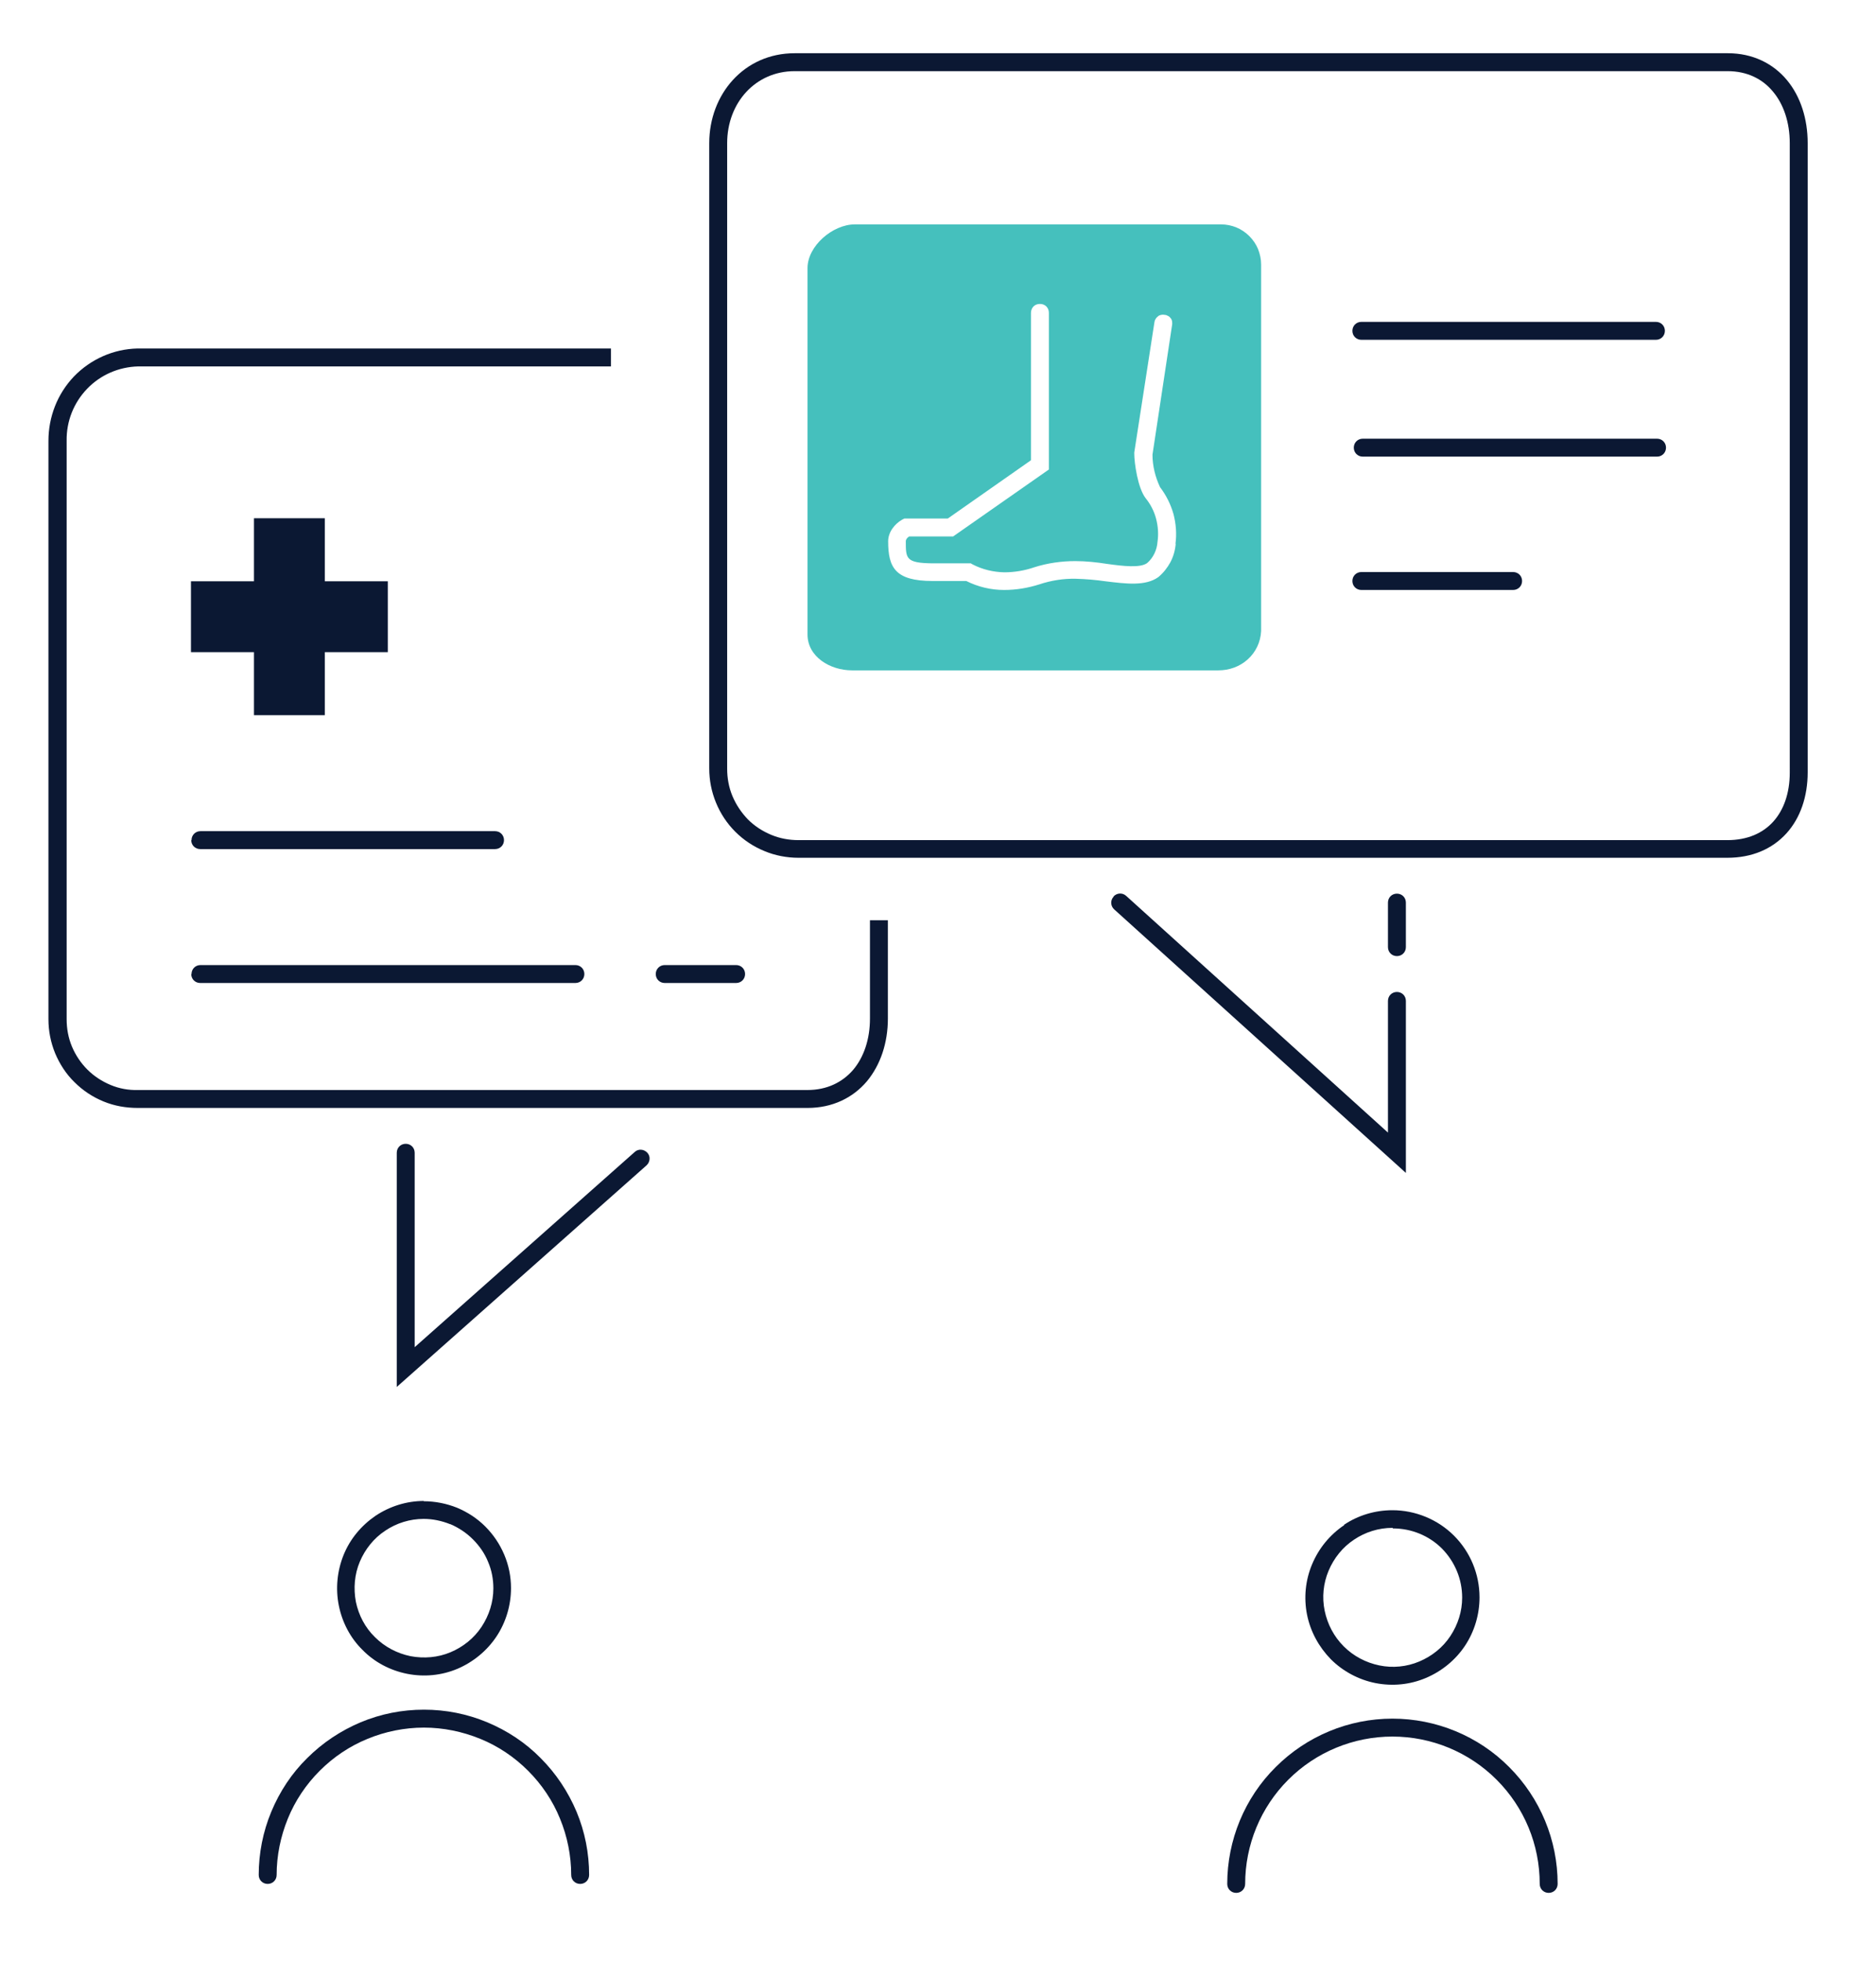 <?xml version="1.0" encoding="UTF-8"?><svg xmlns="http://www.w3.org/2000/svg" viewBox="0 0 67 70"><defs><style>.c{fill-rule:evenodd;}.c,.d{fill:#0b1833;}.e{fill:none;}.f{fill:#45c0bd;}</style></defs><g id="a"><rect class="e" width="67" height="70"/></g><g id="b"><g><path class="c" d="M28.38,2.54c-1.4,0-2.41,1.13-2.41,2.57V27.44c0,.34,.06,.67,.19,.98,.13,.31,.32,.59,.55,.83,.24,.24,.52,.42,.83,.55,.31,.13,.64,.19,.98,.19H61.69c.72,0,1.27-.25,1.64-.66,.37-.41,.59-1.01,.59-1.75V5.11c0-.74-.22-1.39-.6-1.84-.37-.45-.92-.73-1.62-.73H28.38Zm-3.05,2.57c0-1.74,1.24-3.21,3.05-3.21H61.71c.89,0,1.62,.37,2.11,.96,.49,.59,.74,1.39,.74,2.25V27.57c0,.86-.26,1.63-.76,2.18-.51,.56-1.23,.87-2.11,.87H28.52c-.42,0-.84-.08-1.22-.24-.39-.16-.74-.39-1.04-.69-.3-.3-.53-.65-.69-1.04-.16-.39-.24-.8-.24-1.22V5.11Z"/><path class="c" d="M16.08,54.41c-.3-.12-.62-.19-.95-.19-.49,0-.97,.15-1.37,.42-.41,.27-.72,.66-.91,1.11-.19,.45-.23,.95-.14,1.43,.1,.48,.33,.92,.68,1.26,.35,.35,.79,.58,1.27,.68,.48,.09,.98,.05,1.43-.14,.45-.19,.84-.5,1.11-.91,.27-.41,.42-.88,.42-1.37,0-.33-.06-.65-.19-.95-.12-.3-.31-.57-.54-.8-.23-.23-.5-.41-.8-.54Zm-.95-.82c.41,0,.81,.08,1.19,.23,.38,.16,.72,.38,1.01,.67,.29,.29,.52,.63,.68,1.01,.16,.38,.24,.78,.24,1.19,0,.61-.18,1.22-.52,1.73-.34,.51-.83,.91-1.39,1.15-.57,.24-1.19,.3-1.8,.18-.6-.12-1.16-.41-1.59-.85-.44-.43-.73-.99-.85-1.59-.12-.6-.06-1.23,.17-1.8,.23-.57,.63-1.05,1.14-1.4,.51-.34,1.11-.53,1.73-.53Z"/><path class="c" d="M12.88,61.48c.72-.3,1.48-.45,2.26-.45s1.54,.15,2.26,.45c.72,.3,1.37,.73,1.91,1.28,.55,.55,.98,1.2,1.28,1.91,.3,.72,.45,1.48,.45,2.26,0,.18-.14,.32-.32,.32s-.32-.14-.32-.32c0-.69-.14-1.38-.4-2.01-.26-.64-.65-1.22-1.14-1.71-.49-.49-1.07-.88-1.71-1.14s-1.32-.4-2.01-.4-1.38,.14-2.01,.4c-.64,.26-1.22,.65-1.71,1.14-.49,.49-.88,1.07-1.14,1.71-.26,.64-.4,1.32-.4,2.01,0,.18-.14,.32-.32,.32s-.32-.14-.32-.32c0-.77,.15-1.54,.45-2.26,.3-.72,.73-1.37,1.28-1.91,.55-.55,1.2-.98,1.91-1.28Z"/><path class="c" d="M49.73,54.54c-.49,0-.97,.15-1.37,.42-.41,.27-.72,.66-.91,1.11-.19,.45-.24,.95-.14,1.43,.1,.48,.33,.92,.68,1.27,.35,.35,.79,.58,1.27,.68,.48,.1,.98,.05,1.43-.14,.45-.19,.84-.5,1.11-.91,.27-.41,.42-.88,.42-1.37,0-.66-.26-1.28-.72-1.75-.46-.46-1.09-.72-1.75-.72Zm-1.73-.11c.51-.34,1.11-.52,1.73-.52,.82,0,1.62,.33,2.2,.91,.58,.58,.91,1.37,.91,2.2,0,.61-.18,1.22-.52,1.73-.34,.51-.83,.91-1.4,1.15-.57,.24-1.19,.3-1.8,.18-.6-.12-1.16-.42-1.59-.85-.43-.44-.73-.99-.85-1.59-.12-.6-.06-1.23,.18-1.8,.24-.57,.63-1.05,1.15-1.4Z"/><path class="c" d="M45.56,63.08c1.11-1.11,2.61-1.73,4.17-1.73s3.07,.62,4.17,1.73c1.11,1.11,1.73,2.61,1.73,4.17,0,.18-.14,.32-.32,.32s-.32-.14-.32-.32c0-1.4-.55-2.73-1.54-3.72-.99-.99-2.33-1.54-3.72-1.54s-2.73,.55-3.72,1.54c-.99,.99-1.54,2.33-1.54,3.72,0,.18-.14,.32-.32,.32s-.32-.14-.32-.32c0-1.56,.62-3.07,1.73-4.17Z"/><path class="c" d="M14.49,40.83c.18,0,.32,.14,.32,.32v6.94l7.86-6.97c.13-.12,.33-.1,.45,.03,.12,.13,.1,.33-.03,.45l-8.92,7.91v-8.36c0-.18,.14-.32,.32-.32Z"/><path class="c" d="M39.77,32c.12-.13,.32-.14,.45-.02l9.35,8.45v-4.7c0-.18,.14-.32,.32-.32s.32,.14,.32,.32v6.14l-10.42-9.41c-.13-.12-.14-.32-.02-.45Z"/><path class="f" d="M43.61,8.01h-13.08c-.79,0-1.69,.77-1.69,1.56v13.08c0,.79,.8,1.28,1.59,1.28h13.08c.39,0,.76-.13,1.05-.39,.29-.26,.46-.62,.48-1.01V9.44c0-.19-.04-.37-.11-.55-.07-.17-.18-.33-.31-.46-.13-.13-.29-.24-.46-.31-.17-.07-.36-.11-.55-.11Zm-1.62,11.4c-.02,.23-.08,.45-.19,.66-.11,.2-.25,.38-.43,.53-.46,.33-1.15,.24-1.89,.15-.35-.05-.7-.08-1.06-.09-.44-.01-.88,.06-1.3,.2-.41,.13-.83,.2-1.26,.2-.47,0-.93-.11-1.35-.32h-1.2c-1.34,0-1.59-.48-1.59-1.42,0-.16,.06-.32,.15-.45s.21-.24,.35-.32l.08-.04h1.55l2.97-2.08v-5.26c0-.08,.03-.17,.09-.23,.06-.06,.14-.09,.23-.09s.17,.03,.23,.09c.06,.06,.09,.14,.09,.23v5.59l-3.42,2.39h-1.57s-.06,.04-.08,.07c-.02,.03-.04,.06-.04,.1,0,.62,0,.78,.96,.79h1.36l.07,.04c.35,.18,.73,.27,1.12,.28,.37,0,.73-.06,1.08-.18,.47-.15,.97-.22,1.46-.22,.38,0,.76,.04,1.14,.1,.58,.08,1.18,.15,1.43-.03,.22-.19,.35-.47,.37-.76,.04-.27,.02-.55-.05-.82-.07-.27-.2-.52-.37-.73-.29-.37-.41-1.28-.41-1.59v-.05l.72-4.65c.01-.08,.06-.16,.13-.21,.03-.03,.07-.04,.11-.05,.04-.01,.08-.01,.13,0,.04,0,.08,.02,.12,.04,.04,.02,.07,.05,.09,.08,.03,.03,.04,.07,.05,.11,0,.04,.01,.08,0,.13l-.7,4.63c0,.4,.1,.8,.27,1.16,.22,.29,.38,.61,.48,.96,.09,.35,.12,.71,.07,1.07Z"/><path class="c" d="M48.3,11.81c0-.18,.14-.32,.32-.32h10.52c.18,0,.32,.14,.32,.32s-.14,.32-.32,.32h-10.52c-.18,0-.32-.14-.32-.32Z"/><path class="c" d="M48.35,15.98c0-.18,.14-.32,.32-.32h10.51c.18,0,.32,.14,.32,.32s-.14,.32-.32,.32h-10.51c-.18,0-.32-.14-.32-.32Z"/><path class="c" d="M48.3,20.74c0-.18,.14-.32,.32-.32h5.42c.18,0,.32,.14,.32,.32s-.14,.32-.32,.32h-5.42c-.18,0-.32-.14-.32-.32Z"/><path class="c" d="M6.84,29.99c0-.18,.14-.32,.32-.32h10.52c.18,0,.32,.14,.32,.32s-.14,.32-.32,.32H7.15c-.18,0-.32-.14-.32-.32Z"/><path class="c" d="M6.84,34.77c0-.18,.14-.32,.32-.32h13.39c.18,0,.32,.14,.32,.32s-.14,.32-.32,.32H7.15c-.18,0-.32-.14-.32-.32Z"/><path class="c" d="M23.42,34.77c0-.18,.14-.32,.32-.32h2.55c.18,0,.32,.14,.32,.32s-.14,.32-.32,.32h-2.55c-.18,0-.32-.14-.32-.32Z"/><path class="c" d="M49.89,31.9c.18,0,.32,.14,.32,.32v1.59c0,.18-.14,.32-.32,.32s-.32-.14-.32-.32v-1.59c0-.18,.14-.32,.32-.32Z"/><path class="d" d="M13.85,20.75h-2.25v-2.25h-2.53v2.25h-2.25v2.53h2.25v2.25h2.53v-2.25h2.25v-2.53Z"/><path class="c" d="M4.92,12.44H21.82v.64H4.93c-.69,.02-1.34,.3-1.82,.8-.48,.5-.74,1.16-.73,1.85h0v20.65h0c0,.34,.06,.67,.19,.98,.13,.31,.32,.59,.55,.82,.24,.24,.52,.42,.83,.55,.31,.13,.64,.19,.98,.18H28.84c.7,0,1.25-.28,1.63-.72,.38-.45,.6-1.09,.6-1.83v-3.51h.64v3.51c0,.86-.26,1.65-.75,2.24-.5,.59-1.23,.95-2.12,.95H4.92c-.42,0-.83-.07-1.22-.23-.39-.16-.74-.39-1.04-.69-.3-.29-.53-.65-.69-1.03-.16-.39-.24-.8-.24-1.22V15.74c0-.86,.32-1.68,.91-2.3,.6-.62,1.41-.98,2.27-1h0Z"/></g></g></svg>